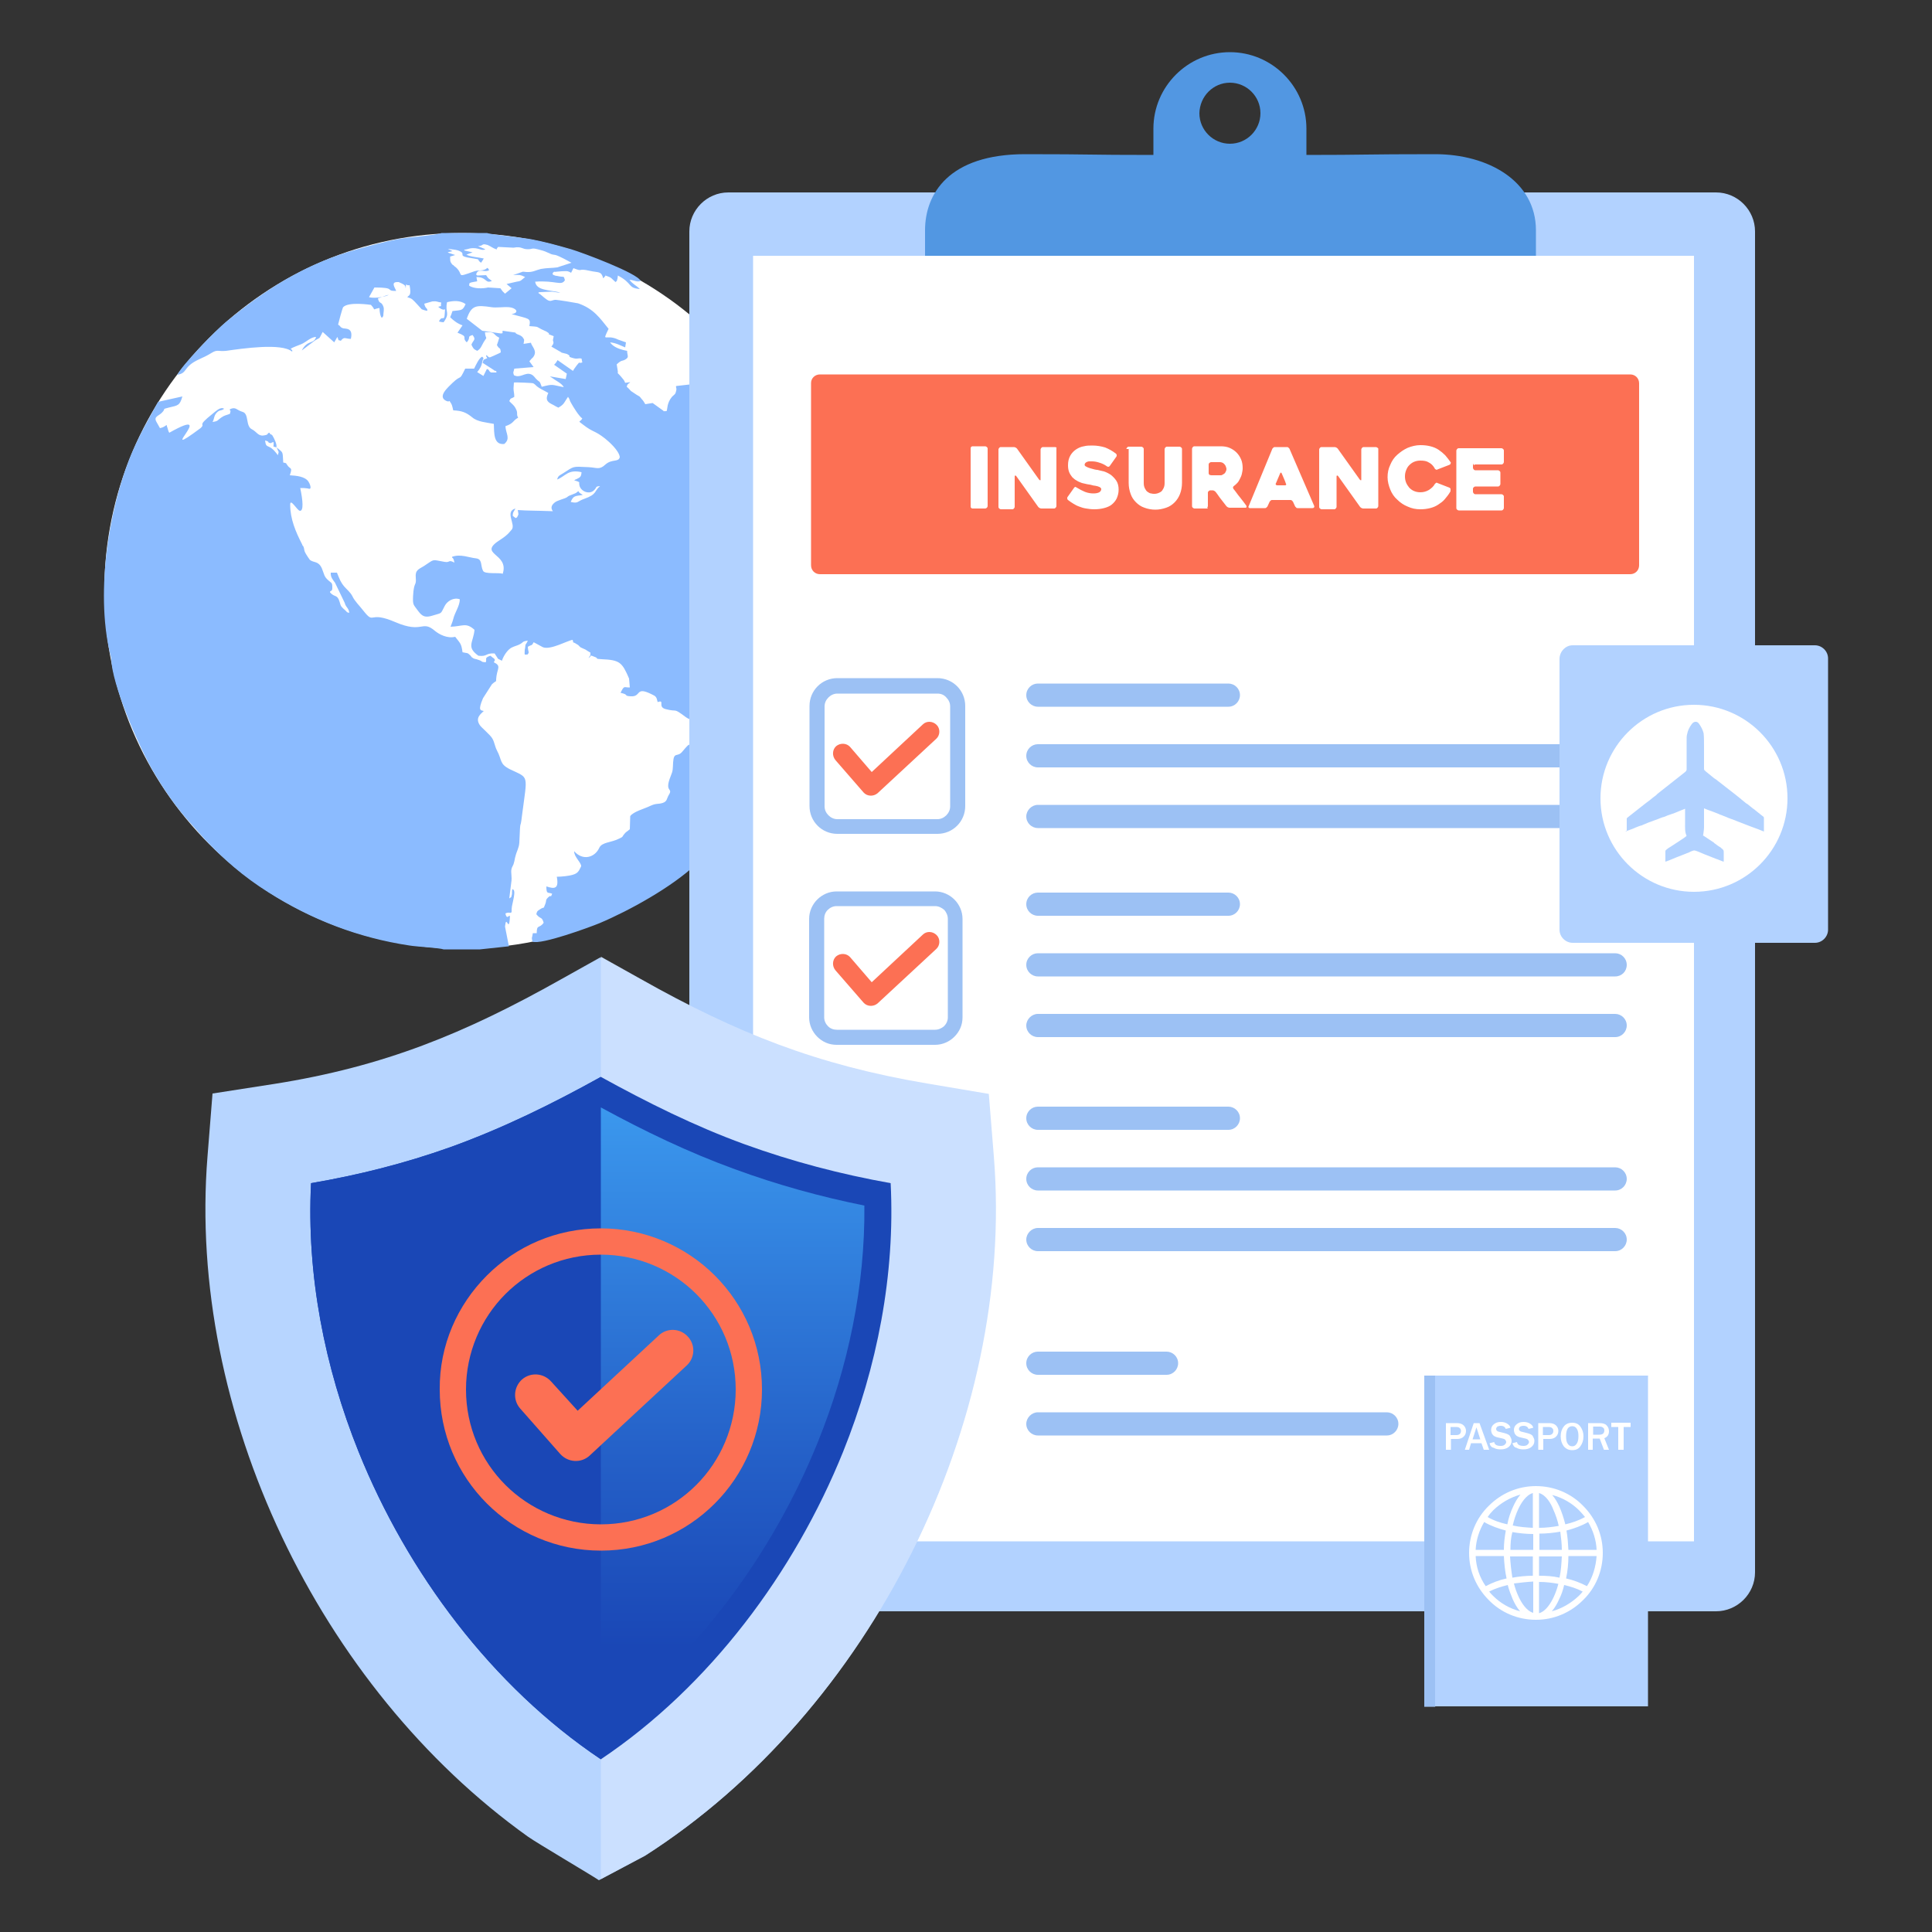 <?xml version="1.0" encoding="utf-8"?>
<!-- Generator: Adobe Illustrator 28.0.0, SVG Export Plug-In . SVG Version: 6.00 Build 0)  -->
<svg version="1.1" id="Glyph" xmlns="http://www.w3.org/2000/svg" xmlns:xlink="http://www.w3.org/1999/xlink" x="0px" y="0px"
	 viewBox="0 0 500 500" style="enable-background:new 0 0 500 500;" xml:space="preserve">
<rect x="0" y="0" width="500" height="500" fill="#333333" stroke="none"/>
<style type="text/css">
	.st0{fill-rule:evenodd;clip-rule:evenodd;fill:#89CCFB;}
	.st1{fill-rule:evenodd;clip-rule:evenodd;fill:#FFFFFF;}
	.st2{fill-rule:evenodd;clip-rule:evenodd;fill:#8BBBFF;}
	.st3{fill-rule:evenodd;clip-rule:evenodd;fill:#B2D2FF;}
	.st4{fill:#9CC1F4;}
	.st5{fill-rule:evenodd;clip-rule:evenodd;fill:#9CC1F4;}
	.st6{fill-rule:evenodd;clip-rule:evenodd;fill:#FC7054;}
	.st7{fill:#5297E2;}
	.st8{fill-rule:evenodd;clip-rule:evenodd;fill:#F7AAAC;}
	.st9{fill:#FFFFFF;}
	.st10{fill-rule:evenodd;clip-rule:evenodd;fill:#F48120;}
	.st11{fill:#B2D2FF;}
	.st12{fill-rule:evenodd;clip-rule:evenodd;fill:#B7D5FF;}
	.st13{fill-rule:evenodd;clip-rule:evenodd;fill:#CBE0FF;}
	.st14{fill-rule:evenodd;clip-rule:evenodd;fill:#1A47B6;}
	
		.st15{clip-path:url(#SVGID_00000111175400072503302220000018231261199626768821_);fill:url(#SVGID_00000027584512800194450180000018122454532423499932_);}
	.st16{fill:#FC7054;}
</style>
<g>
	<path class="st0" d="M30.1,140.9h67.7c1.2,0,2.2,1,2.2,2.2c0,1.2-1,2.2-2.2,2.2H30.1c-1.2,0-2.2-1-2.2-2.2
		C27.8,141.9,28.8,140.9,30.1,140.9"/>
	<path class="st1" d="M119.6,60.3c51.2,0,92.6,41.5,92.6,92.6c0,51.2-41.5,92.6-92.6,92.6C68.5,245.6,27,204.1,27,153
		C27,101.8,68.5,60.3,119.6,60.3"/>
	<path class="st2" d="M123.7,63.7l1.9,0.8c-1,0.6-1.7-0.6-4-0.2c-0.1,0-0.6,0.2-0.8,0.2c-0.9,0.3-0.1-0.3-0.7,0.3l2.2,0.5l-1.6,0.6
		c1.1,0.6,3.3,0.7,4.5,1c-0.2,0.3-0.4,0.7-0.7,1.1c-1.3-0.9,0.1-0.8-1.9-1.1c-5.1-0.7-1.3-1.1-4.1-2.1c-0.6-0.2-1.9-0.3-2.6-0.4
		l1.2,0.6l-1.3,0.3c0.1,0,0.2,0,0.2,0.1l1.8,0.6l-1.3,0.4c0,1-0.1,1.3,0.6,2.1c0,0,0.1,0.1,0.2,0.1l0.3,0.3c0.1,0.1,0.3,0.2,0.4,0.3
		c2.2,2-0.3,2.8,4.8,1c0.9-0.3,1.3-0.1,2.2-0.3c1.4-0.3,0.9-1.1,1.6,0c-1.2,0.8-2.9-0.8-3.4,1.2c0.1,0,0.2,0,0.2,0.1
		c0,0.1,0.2,0.1,0.3,0.1l2.1-0.1c0.8,1.2,0.4,0.6,1.5,1.5c-1.8,0.8-1.2-1-4-1l0.2,1.1c-2.6,0.4-1.9,0.5-2.1,1.1
		c1.2,0.9,3.7,0.8,4.9,0.5l3.2,0.2c0.7,1,0.4,0.6,1.2,1.4l1.7-1.4l-1.3-1.1l2.6-0.6c0.6-0.1,0.7-0.1,1.1-0.3l1.1-0.9
		c-1.2-0.6-1.5-0.6-3.1-0.5l1.7-0.6c1.2-0.4,0.4-0.3,1.8-0.2c1.6,0.1,2.4-0.5,3.7-0.8c1.7-0.3,2.8-0.2,4.2-0.4l3.7-1.2
		c-0.9-0.5-3.1-1.7-4.1-2c-0.5-0.1-0.9-0.1-1.3-0.3c-0.1,0-0.2-0.1-0.2-0.1c-1.3-0.5-0.8-0.5-3.2-1.1c-1.6-0.4-1.2,0-2.5,0
		c-1.6,0-1.5-0.8-3.7-0.4l-4-0.2c-0.6,0.7-0.5,1.1-0.5,0.6c-0.9-0.3-1.3-0.7-2.2-1.1C124.4,62.9,125.4,63.6,123.7,63.7 M120.8,82.5
		l4,3.1l4.8,0.7c0.8-0.1,0.3,0,0.5-0.7l2.8,0.4c1.2,0.2,0-0.1,0.8,0.4c0.5,0.3,0.8,0.2,1.5,0.8c0,0,0.4,0.6,0.4,0.6
		c0.1,0.2,0,0.5-0.1,1.2l1.9-0.3c0.2,1,1.8,2.1,0.6,3.7c-0.3,0.4,0,0-0.4,0.4l-0.6,0.7l1.1,1.5l-5,0.4c-0.2,1-0.4,0.8-0.1,1.7
		c1.7,0.9,2.9-0.9,4.5-0.2c0.8,0.4,0.8,0.8,1.6,1.5c0.7,0.6,0.5,0.1,1.1,1.7c3.1-0.8,2.5-0.5,5.7,0.1c-0.5-1-1.8-1.5-3.6-2.8
		l4.1,0.7l0.3-1.4l-3.3-2.3c0.4-0.4,0.5-0.5,0.9-1.2l4,2.8c0-0.1,0.1-0.2,0.1-0.2c0,0,0.1-0.1,0.1-0.2l0.8-1.1
		c1-1.2,0.2-0.3,1.4-0.7l-0.2-1c-1-0.2-0.9,0.2-2.1-0.1c-2.1-0.6-0.1-0.3-1.7-1.1l-1.2-0.3c-0.1,0-0.2,0-0.2-0.1l-2.6-1.5
		c0.9-1.1,0.4-1.2,0.4-1.7l0.2-1c-2.7-1-0.1-0.1-1.9-1.2l-1.3-0.6c-1.5-0.8-0.7-0.6-3.1-0.8c0.4-2.2,0-1.8-4.6-3.1
		c2.3-0.4,1-1.7-0.7-1.8c-1.6-0.1-3.3,0.2-4.5,0C123.2,78.9,122,79,120.8,82.5z M99.2,81.7c0-0.9,0.3-1.6,0-2.4
		c-0.6-1.5-1-0.4-1.4-2.1c0.5-0.1,0.9-0.3,1.5-0.5c0.5-0.2,0.8-0.3,1.3-0.4c-0.3,0.3-3.3,1.1-5.1,0.6l1.4-2.5c5.8,0,2.6,0.9,5.6,0.9
		c0-0.5-1.6-2.3,0.3-2.3c0.1,0,0.2,0,0.2,0c0.1,0,0.2,0,0.2,0c0.1,0,0.1,0.1,0.2,0.1c1.9,0.8,1.4,1,1.6,1.5c0.1-1.8,0-0.5,1-0.8
		c0.5,2.8-0.1,2.5-0.6,3.1c1.3,0.4,1.3,0.5,2.7,2l1,1.1c0,0,0.1,0.1,0.2,0.1l0.6,0.2c0.3,0.1,0.4,0.1,0.7,0.1c0-0.8-0.5-0.4-0.8-1.8
		l2.1-0.6c1.3-0.1,1,0.1,2.3,0.3c-0.3,1.3,0.4,0.7-0.8,1.1c2.1,1.8,1.8-0.6,1.7,1.8c-0.1,2.2-0.7,0.2-1.5,2c0.7,0.2,0.5,0.1,1.2,0.2
		c1.8-2.5,0.3-2.4,0.9-5.2c1.7-0.4,3.4-0.5,4.8,0.5c-0.8,1.8-1.1,1.5-3.4,1.8c-0.2,0.6-0.4,1.2-0.6,1.6c0.9,0.9,2,1.7,3.2,2.1
		l-1.3,1.9c3.1,1.2,0.9,1.1,2.4,2.5c1.2-1.4-0.1-1.4,1.5-1.9c1,1.3,0.2,1.2-0.3,2.5c0.5,1,0.5,1.1,1.5,1.6c1-0.6,1.1-1.3,1.7-2.3
		c1.1-1.7,0.5-0.4,0.3-2.5c2.9-0.2,1.9,0.5,3.7,1.4c-0.2,0.7-0.3,1.1-0.6,1.9c0.7,1.3,0.9,0.4,1,1.9c-0.5,0.3-1.5,0.7-1.9,0.9
		c-1.1,0.4-0.9,0.7-1.8-0.2c-0.2,0.3-0.1,0.2,0.2,0.8c-1.3,0.6-0.8,0.1-1.2,1.2l2.8,1.8c0.8,0.7,0.6-0.2,0.8,0.7l-1.4,0
		c-0.8-0.4-0.3-0.7-1.1-0.9l-0.9,1.8l-1.6-1c0.8-1,1.1-1.5,1.4-3c0.2-0.9,0.5-0.2-0.1-1c-0.8,0.3-1.6,2.1-2.1,3.1l-2.3,0
		c-1.7,3.5-0.8,1.3-3.3,3.7c-1.1,1.1-4.1,3.6-1.5,4.7c1.1,0.4,0.3-0.7,1.2,0.7c0.2,0.3,0.4,1.3,0.5,1.7c2.2,0.1,3.3,0.5,4.9,1.8
		c1.4,1.2,3.6,1.3,5.6,1.7c0.1,2.4-0.1,5.5,2.7,5.2c1.7-1.4,0.4-2.7,0.3-4.6c2.3-0.8,1.8-1.4,3.3-2.2c-0.6-1,0.1-1.1-0.7-2.5
		c-0.5-0.9-1-1.1-1.6-1.8c0.5-1,0.2-0.4,1.3-1.1c0-1-0.2-1.4-0.2-2.2L133,99c0.4-0.1,4.9,0.1,5,0.2c0.9,0.5,0.4,0.7,3,2l0.9,0.5
		c-0.7,1.5-0.5,2.2,0.9,2.9c0.1,0,0.1,0.1,0.2,0.1c0.1,0,0.1,0.1,0.2,0.1c0.5,0.3,0.7,0.4,1.3,0.7c1.6-0.9,1.5-1.4,2.5-2.8
		c0.6,0.8,0.3,0.8,0.8,1.6c0.5,0.9,2,3.4,2.9,4c-0.6,1.1-1.4,0.4,0.2,1.6c2.7,2.1,2.9,1.4,5.7,3.6c1,0.8,3.6,3.1,3.8,4.8
		c-0.3,1.4-2,0.4-3.7,1.9c-1.6,1.5-2.2,0.8-4.4,0.7c-4.3-0.2-3.6-0.3-6.6,1.6c-0.8,0.5-1.3,0.6-1.5,1.6c2.2-0.9,2.8-2.7,6.3-1.9
		c-0.1,1.2-0.3,1.3-1.3,1.8c-0.1,0-0.2,0.1-0.2,0.1c-0.1,0-0.2,0-0.2,0.1c0,0-0.1,0-0.2,0.1l0.9,0.3c0.1,0,0.2,0.1,0.2,0.1
		c0.1,0,0.2,0.1,0.2,0.1l0,0.5c0,0.1,0.1,0.4,0.1,0.5c0.5,1.5,2.6,2.2,3.7,1.1c0.9-0.8,0.2-1,1.6-1.1c-1.6,1.3-0.7,2.1-4.1,3.3
		c-1.8,0.6-1.5,1.3-3.5,0.8c0.7-1.7,1.2-1.5,3.1-1.8c-0.1-0.2-0.9-0.4-1.1-1c-0.5,0.3-0.4,0.4-0.9,0.6l-1.5,0.6
		c-0.1,0-0.1,0.1-0.2,0.1l-0.4,0.3c-0.6,0.4-2.6,0.8-3.2,1.4c-1,0.8-0.9,1.6-0.4,2.2c-5.5-0.2-6.1-0.1-9.1-0.3
		c0.2,1.3,0.3,0.9-0.2,1.9c-0.6,0.2,0,0.4-1.1-0.4c0-1,0.3-1.1,0.7-1.9c-2.9,0.8,0.2,4.2-1,5.5c-0.4,0.4-0.8,1.2-2.8,2.5
		c-6.4,4,2.3,3.4,0.5,8.9c-0.9-0.4-4.7,0.2-5.1-0.8c-0.1-0.3-0.1-0.2-0.2-0.5c-0.4-1.3-0.1-2.5-1.6-2.7c-1.9-0.2-4-1.2-6.2-0.4
		c-0.1,0.5,0.3-0.2,0.6,1.5c-1.7-0.9-1,0.1-2.6-0.2c-3.4-0.6-2.4-0.8-5.3,1.1c-1.3,0.8-2.3,1-2.1,3c0.2,2.3-0.5,0.8-0.7,4.8
		c-0.1,2.4,0.1,2.1,1.3,3.8c1.1,1.5,1.9,1.8,3.8,1.2c2.5-0.8,1.9-0.2,3.1-2.5c0.6-1.2,2.3-2.3,3.9-1.7c0,1.7-1.3,3.4-1.7,5.1
		c-0.2,0.8-0.5,1.4-0.7,2c3.2-0.1,4-1.2,6.2,0.8c-0.3,3.3-2.2,4.4,1,6.7c2.4,0.3,1.7-0.7,4.2-0.6l0.9,1.4l1,0.5
		c0.4-1.3,1.5-2.9,2.5-3.4c0.8-0.4,1.4-0.5,2-0.8c1.2-0.6,0.6-0.8,2.2-1c-0.8,1.7-0.5,0.3-0.7,1.9l-0.1,0.5c-0.1,1.7,0,1.1,0.7,1.2
		c0.6-0.7,0.2-0.4,0.1-2c0.9-0.6,1-0.2,1.4-1c0,0,0-0.1,0.1-0.1c0,0,0-0.1,0-0.1l2.4,1.3c2,0.8,6.5-1.8,7.7-1.9
		c0.4,1.3-0.4,0.1,1.2,1.2c0.1,0,0.1,0.1,0.2,0.1l0.6,0.6c0.1,0,0.1,0.1,0.2,0.1c0.1,0,0.1,0.1,0.2,0.1c0,0,0.7,0.3,0.9,0.4
		c0.5,0.3,0.9,0.6,1.3,0.8c0,1.1,0,0.5-0.5,1.4c1-0.6,0.1-0.9,1.6-0.3c1.2,0.4-0.2,0.5,1.8,0.6c4.7,0.2,5.3,0.8,7.1,5l0.2,2.3
		c-1.5,0.1-1.4-0.7-2.4,1.4l0.4,0.1c1.7,0.4,0.4,0.7,2.2,0.8c2.9,0.2,1.1-2.7,5.5-0.5c1.1,0.5,1.2,0.7,1.5,2c2-0.7-0.1,1.2,2,1.8
		c3.4,0.9,1.8-0.5,5.3,2.1c1.1,0.8,1.9,0.6,2.7,1.3c1.9,1.6,0.9,4-0.5,5.1c-2,1.6-0.6-0.5-3.1,2.5c-1.3,1.6-2.2-0.1-2.4,2.8
		c-0.1,1.7,0,2.1-0.6,3.5c-1.8,4.4,0.7,3-0.5,4.9c-0.6,1-0.4,1.7-1.6,2.1c-1.3,0.4-1.6,0-3.3,0.8c-1.4,0.7-4.2,1.4-5.1,2.6l-0.1,3.4
		c-0.8,0.7-0.9,0.6-1.4,1.2c-0.7,0.8-0.2,0.7-1.3,1.2c-2.1,1.1-4.5,0.9-5.2,2.4c-1.2,2.6-4.3,3.4-6.5,0.9c-0.1,1.4,1.9,3,1.8,3.9
		c-0.6,1.2-0.8,1.8-2.2,2.2c-1,0.3-2.9,0.5-4.1,0.5c0.6,3.2-0.6,3.2-2.7,2.5c0,2.2,0.4,1.4,1.5,1.9c-0.6,1.5,0-0.1-1.1,1
		c-0.7,0.7-0.3,0.7-0.7,1.7c-0.6,1.5-0.1,0.5-1.3,1.3c-0.8,0.5-0.8,0.5-1,1.3c1.1,1.4,1.4,0.5,1.9,2.2c-1.1,1.6-1.8,0.3-1.8,2.7
		l-1,0c-0.2,1.5-0.4,0.8-0.1,2.2c2.2,0.9,15-3.8,17.4-4.8c7.8-3.3,18.6-9.3,24.8-15.1c4.8-4.5,8.6-7.7,12.7-13.3
		c0.6-0.8,0.8-1.2,1.4-1.4c0.8-1.6,2.5-3.8,3.5-5.4c3.5-5.3,6.5-11,8.8-17.2c0.9-2.4,1.7-4.8,2.4-7.2c-6.8,0.2-2.9-2-4.5-3.4
		c-1.7-1.5-0.5-5.1-0.5-5.1s-3.1-2-4.3-4.8c-1.2-2.8,1.7-3.6,2.2-6.5c0.5-2.9-0.9-1.5-1.5-3.6c-0.6-2,1.7-4.9,0-5.6
		c-1.7,1.6-1.7,0.4-3.7-2.7c-2-3-0.8-1.2-1.9-2.7c-1.1-1.4,3.2-3.7,4.8-5c1.5-1.2,6.5,2.3,6.5,2.3l5.3-6.1c-0.6-3-1.3-6-2.2-9.1
		c-1.3-4.4-2.9-8.7-4.7-12.6c-0.9-2-1.9-4-2.9-5.8c-1-1.9-0.5-1.2-2.4-1.9c-2.2-0.8-0.2-1-2.8-1.6c1.1-0.5,1.6,0.1,1-0.6
		c-0.3-0.3-1.1-0.3-1.7-0.4c1-0.6,0.5-0.7,1.7-0.5c2,0.3,0.4,0.4,1.9,1.3c-0.5-1.5-3.2-5.9-4.7-6.2c-2.2-0.5-7.9,0.3-9.8-0.7
		c-0.3-0.1-4.4,2.7-5.9,1.7c-0.1,0-0.2-0.2-0.2-0.2l-3.5,0.4c-0.2,0.4,0.2,0.4,0,1.2c-0.2,1-0.4,0.9-1.1,1.6
		c-1.4,1.7-1.1,3.2-1.4,3.7c-1.6,0-0.2,0.2-1.1-0.3l-2.5-1.8l-1.9,0.3c-0.3-0.5-0.5-0.9-1-1.4c-0.6-0.8-0.4-0.5-1.2-1l-1.5-1
		c-0.4-0.4-0.6-0.7-1.1-1.1c0.2-0.9,0.5-0.7,0.9-1.2c-1.9,0.2-1,0.4-1.7-0.6c-2.3-2.9-1.2-0.7-1.6-2.8l-0.2-1.2
		c1.4-1.3,1.3-0.7,2.3-1.3c1-0.6,0.4-1,0.4-2.2c-1.6-0.3-3.6-0.9-4.4-2.2c1.7,0.2,2.6,0.8,3.9,1.3l0.2-1.3l-2-0.7
		c-3.2-1.6-4.3,1-2.5-2.8c-2.2-2.7-3.8-5.2-7.9-6.6c-0.4-0.1-5.7-1-6-0.9c-0.9,0.1-1.2,0.7-2.4-0.3c-0.7-0.5-1-0.9-1.9-1.5
		c0.4-0.3-0.1-0.1,0.6-0.2l2.2-0.1c1.6-0.1,1.8,0.3,2.9,0.2c-3-0.7-6.2-0.5-6.5-2.8c5.3-0.4,6.8,1.2,7.7-0.4c-0.4-1.2,0-0.7-1.6-1
		c-0.3-0.1-0.8-0.1-1-0.2c-0.8-0.4-0.3,0.2-0.6-0.6c0.8-0.7-0.1-0.2,1.2-0.4c0,0,1.2-0.1,1.2-0.1c1.2,0,1.4-0.2,2.4,0.4l0.6-1.2
		c2.8,1.1,0.8-0.1,4.3,0.7c2.2,0.5,2.9,0,3.4,1.9c0.1,0,0.2-0.1,0.2-0.2c0.7-0.6,0.5-1,0.4-0.5c1.8,0.6,1.4,0.7,2.6,1.7
		c0.6-0.6,0.2,0,0.5-0.9c0,0,0.1-0.6,0.1-0.8c4,2.1,2.4,3.2,5.7,3.5c-1-1-1.8-1.2-2.7-2.4c1.2,0.1,2,0.7,2.9,0.3
		c-0.8-2-15-7.3-18-8.2c-3.5-1-6.7-1.9-10.4-2.6c-2.1-0.4-10.4-1.2-11.4-1.6h-11.7c-1.5,0.6-8.9,1.1-11.4,1.6
		c-3.5,0.7-6.9,1.6-10.4,2.6C78.8,68.3,68.6,75,58.5,83.3C55.8,85.5,46.9,94.7,45.9,97c2.8-0.5,1.3-2,5.6-4c1.1-0.5,2.2-1,3.3-1.7
		c1.5-0.9,1.6-0.3,3.7-0.5c4.2-0.6,14.4-2.1,17.1,0.2c0.4-1-2.1-0.2,2.3-1.9c1.3-0.5,2.5-1.9,3.9-1.9c-0.6,2-2.2,0.6-3.7,3.5
		l2.9-2.2c0.3-0.2,0.2-0.2,0.7-0.5c1.2-0.7,0.8-0.2,1.4-1.3c0-0.1,0.1-0.1,0.1-0.2l0.2-0.4c0,0,0.1-0.1,0.1-0.2l3,2.7l0.8-1.4
		c0.6,1.3-0.1,0.6,0.9,1c0.9-1.2,1.2-0.5,2.6-0.5c0.7-3.1-1.5-2.5-2.2-2.8c-0.8-0.4-0.2-0.3-1.1-0.9c0.1-0.5,1.1-4.2,1.3-4.5
		c1.4-1.5,7.1-0.6,7.2-0.6c1.5,1.6,0,1.2,2.2,0.8C98.2,80.6,98.6,83.3,99.2,81.7z M28.8,170.4c0,6.5,7.3,23.2,10.9,29.3
		c2.7,4.6,5.2,8.2,8.4,12l4.8,5.4c5,5.3,10,9.7,16.5,13.8c11.2,7.1,23.3,11.8,36.6,13.8c1.8,0.3,7.7,0.6,8.8,1h9.4l7.5-0.8l-1-5.1
		c0.3-3.2,0.9,1.2,1.2-1.6c0.3-2.9-0.6,0.6-1.1-1.8c0.4-0.2,0.5-0.2,0.8-0.2c0.7-0.1-0.1,0.3,0.8-0.1c0-1.5,0.1-1.6,0.4-3
		c0.7-3.1,0-2.8-0.2-3c-0.1,0.3-0.1,1.2-0.1,1.3c-0.3,0.9,0.1,0.6-0.7,1.1l0.5-4c0.3-1.8-0.2-2.6,0.1-3.7c0.1-0.5,0.5-0.9,0.6-1.5
		c0.2-0.6,0.2-1.1,0.4-1.7c0.3-1.3,0.9-2.1,1-3.5c0.3-7.3,0.2-2.6,0.7-7.1c1.4-10.8,1.9-9.5-3.1-11.9c-2.8-1.4-2-2.3-3.4-4.9
		c-0.6-1.2-0.6-2.1-1.2-3.1c-0.5-0.9-2.8-2.8-3.2-3.4c-1.3-1.9,0.2-2.9,1-3.7c-0.8-0.2-1.6,0-0.2-3.3l2.3-3.6c1.5-1.4,0.9,0,1.2-2.2
		c0.3-2,1.2-2.6-0.7-3.5l0.3-0.6c-0.5-0.7,0.1-0.1-0.7-0.7c-0.3-0.3-0.3-0.2-0.5-0.4c-1.7,0.6-0.8,0.8-1.2,1.7
		c-1.4-0.1-0.6-0.2-1.8-0.6c-1-0.4-1-0.1-1.8-0.7l-0.4-0.5c-0.8-0.8-0.8-0.5-2-0.8c-0.3-2.3-0.6-2.3-1.9-4c-2,0.5-4.1-0.6-5.2-1.5
		c-3.5-3-3.1,0.8-10.3-2.3c-7.2-3.1-5.2,0.9-8.3-3c-1-1.3-2.2-2.4-2.8-3.7c-0.5-1-1.4-1.7-2.1-2.5c-1-1.2-1.2-1.9-1.9-3.6l-1.6,0
		c-0.1,1.2,0.6,1.9,1.1,2.6l2.5,5.2c0.4,1.4,1,1.2,1.2,2.6c-0.9-0.2-0.4-0.1-1-0.6c-1-0.9-1.2-1-1.5-2.2c-0.6-2.1-1.3-1.1-2.5-2.5
		c0-0.7,0.7,0.1,0.6-1.5c0-1.1-0.4-1-0.9-1.5c-1.3-1.1-1.1-1.5-1.8-3.2c-0.9-2-2.1-1.4-3.1-2.2c-0.1-0.1-0.9-1.3-1-1.5
		c-0.7-1.2-0.3-1.1-0.7-2c0,0,0-0.1-0.1-0.1c0,0,0-0.1-0.1-0.1l-0.1-0.3c-1.7-3.3-3.1-6.6-3.1-10.3c0-1.8,1.8,1.5,2.5,1.6
		c1,0.1,0.8-2.6,0.1-5.9c0.8,0,1.2,0,1.9,0.1c0.1,0,0.3,0.1,0.4,0.1c0.8,0.1,0.1-1.5-0.2-1.9c-0.9-1.3-3.1-1.5-4.8-1.6
		c0.8-2.3,0.1-1.4-0.7-2.7c0,0,0-0.1-0.1-0.1c-0.2-0.4,0-0.3-0.9-0.5c-0.2-3,0.1-2.4-1.7-3.9c0.1,0.2,0.4,1,0.5,1.1
		c0,0.1,0,0.2,0,0.2l-0.2,0.7c-2.4-3.4-3-1.3-3.3-3.8c1.3,0.3,0.6,0.5,1.1,0.6c0.9,0.2-0.1,0.1,1.1-0.2c0.1,1.8-0.4,0.9,0.7,1.4
		c0.3-0.6-0.5-2.3-1-3.1c-0.3-0.4-0.6-0.2-0.7-0.6c0-0.1-0.1-0.1-0.2-0.1c-0.6,0.3,0,0.5-1.4,0.7c-1.4,0.2-1.8-1-3-1.6
		c-1.7-0.8-0.7-4-2.4-4.5c-1.7-0.5-1.7-1.4-3.3-0.7c-0.1,0.8,0.4-0.2,0,1.2c-1,0.4-1.3,0.3-2.3,1c-1,0.7-0.7,0.9-2.2,1.1
		c0.5-0.8,0.3-1.5,1-2.3c0.9-1,1-0.4,2-1.1c-0.4-0.3-1-0.2-1.6,0.2c-0.4,0.3-1.1,0.8-1.4,1.1c-4.4,3.5-1.6,2.3-3.1,3.7
		c-12.4,9.2,5.2-6.3-8.1,1.2c0-0.1-0.1-0.2-0.1-0.2c0,0-0.1-0.2-0.1-0.2l-0.3-1c0-0.1-0.1-0.1-0.1-0.3c0-0.1,0-0.2-0.1-0.3
		c-0.6,0.4-0.8,0.6-1.7,0.8l-0.9-1.6c-0.8-1.4,0.5-1.5,1.4-2.4c1.2-1.2-0.2-0.8,1.7-1.3c2.5-0.6,2.9-0.5,3.6-2.9l-6.3,1.4
		c-2.5,4.6-4.7,8.3-6.9,13.5C27.8,132.5,24.6,154.8,28.8,170.4z"/>
	<path class="st3" d="M188.5,49.8h255.6c5.6,0,10.1,4.6,10.1,10.1v347c0,5.6-4.6,10.1-10.1,10.1H188.5c-5.6,0-10.1-4.6-10.1-10.1
		v-347C178.4,54.4,182.9,49.8,188.5,49.8"/>
	<rect x="194.9" y="66.2" class="st1" width="243.5" height="332.7"/>
	<path class="st4" d="M242.6,179.5h-25.9c-0.9,0-1.7,0.4-2.3,1h0c-0.6,0.6-1,1.4-1,2.3v25.9c0,0.9,0.4,1.7,1,2.3
		c0.6,0.6,1.4,1,2.3,1h25.9c0.9,0,1.7-0.4,2.3-1v0c0.6-0.6,1-1.4,1-2.3v-25.9c0-0.9-0.4-1.7-1-2.3l0,0
		C244.3,179.8,243.5,179.5,242.6,179.5 M216.7,175.5h25.9c2,0,3.8,0.8,5.1,2.1l0,0c1.3,1.3,2.1,3.1,2.1,5.1v25.9
		c0,2-0.8,3.8-2.1,5.1l0,0c-1.3,1.3-3.1,2.1-5.1,2.1h-25.9c-2,0-3.8-0.8-5.1-2.1c-1.3-1.3-2.1-3.1-2.1-5.1v-25.9
		c0-2,0.8-3.8,2.1-5.1l0,0C212.9,176.3,214.7,175.5,216.7,175.5z"/>
	<path class="st5" d="M268.6,176.9h49.3c1.6,0,3,1.3,3,3c0,1.6-1.3,3-3,3h-49.3c-1.6,0-3-1.3-3-3C265.6,178.2,267,176.9,268.6,176.9
		"/>
	<path class="st4" d="M242,234.5h-25.5c-0.9,0-1.7,0.4-2.3,1h0c-0.6,0.6-0.9,1.4-0.9,2.3v25.5c0,0.9,0.4,1.7,1,2.3
		c0.6,0.6,1.4,0.9,2.3,0.9H242c0.9,0,1.7-0.4,2.3-0.9v0c0.6-0.6,1-1.4,1-2.3v-25.5c0-0.9-0.4-1.7-0.9-2.3l0,0
		C243.7,234.9,242.9,234.5,242,234.5 M216.5,230.7H242c1.9,0,3.7,0.8,5,2.1l0,0c1.3,1.3,2.1,3.1,2.1,5v25.5c0,2-0.8,3.7-2.1,5l0,0
		c-1.3,1.3-3.1,2.1-5,2.1h-25.5c-2,0-3.7-0.8-5-2.1c-1.3-1.3-2.1-3.1-2.1-5v-25.5c0-1.9,0.8-3.7,2.1-5l0,0
		C212.8,231.5,214.6,230.7,216.5,230.7z"/>
	<path class="st6" d="M225.6,254.2l13.2-12.3c1-1,2.6-0.9,3.6,0.1c1,1,0.9,2.7-0.1,3.6l-15.2,14.1l0,0c-1.1,0.9-2.7,0.8-3.6-0.2
		l-7.3-8.4c-0.9-1.1-0.8-2.7,0.2-3.6c1.1-0.9,2.7-0.8,3.6,0.2L225.6,254.2z"/>
	<path class="st7" d="M318.3,21.4c4.3,0,7.9,3.5,7.9,7.9c0,4.3-3.5,7.9-7.9,7.9c-4.3,0-7.9-3.5-7.9-7.9
		C310.5,24.9,314,21.4,318.3,21.4 M239.4,66.2h73.9h2.5h81.7v-6.6c0-12.7-12.3-19.7-26.1-19.7c-18.9,0-17.6,0.2-33.3,0.2l0-0.1v-6.7
		c0-10.9-8.9-19.8-19.8-19.8c-10.9,0-19.8,8.9-19.8,19.8V40l0,0.1c-18,0-14.7-0.2-33.2-0.2c-19.8,0-25.9,10.3-25.9,19.7V66.2z"/>
	<path class="st5" d="M268.6,192.6H418c1.6,0,3,1.3,3,3c0,1.6-1.3,3-3,3H268.6c-1.6,0-3-1.3-3-3C265.6,193.9,267,192.6,268.6,192.6"
		/>
	<path class="st5" d="M268.6,208.3H418c1.6,0,3,1.3,3,3c0,1.6-1.3,3-3,3H268.6c-1.6,0-3-1.3-3-3C265.6,209.7,267,208.3,268.6,208.3"
		/>
	<path class="st5" d="M268.6,231h49.3c1.6,0,3,1.3,3,3c0,1.6-1.3,3-3,3h-49.3c-1.6,0-3-1.3-3-3C265.6,232.3,267,231,268.6,231"/>
	<path class="st5" d="M268.6,246.7H418c1.6,0,3,1.3,3,3s-1.3,3-3,3H268.6c-1.6,0-3-1.3-3-3S267,246.7,268.6,246.7"/>
	<path class="st5" d="M268.6,262.4H418c1.6,0,3,1.3,3,3c0,1.6-1.3,3-3,3H268.6c-1.6,0-3-1.3-3-3C265.6,263.8,267,262.4,268.6,262.4"
		/>
	<path class="st6" d="M225.6,199.8l13.2-12.3c1-1,2.6-0.9,3.6,0.1c1,1,0.9,2.7-0.1,3.6l-15.2,14.1l0,0c-1.1,0.9-2.7,0.8-3.6-0.2
		l-7.3-8.4c-0.9-1.1-0.8-2.7,0.2-3.6c1.1-0.9,2.7-0.8,3.6,0.2L225.6,199.8z"/>
	<path class="st8" d="M229.3,340.4c10.6,0,19.2,8.6,19.2,19.2c0,10.6-8.6,19.2-19.2,19.2c-10.6,0-19.2-8.6-19.2-19.2
		C210,349,218.7,340.4,229.3,340.4"/>
	<path class="st9" d="M238.3,363.2h-4.5c-0.3,0-0.5,0.1-0.6,0.2c-0.2,0.2-0.3,0.4-0.3,0.7v4.6c0,0.3-0.1,0.5-0.2,0.6
		c-0.2,0.2-0.4,0.3-0.7,0.3h-5.4c-0.3,0-0.5-0.1-0.6-0.3c-0.2-0.2-0.3-0.4-0.3-0.6v-4.6c0-0.3-0.1-0.5-0.2-0.7
		c-0.2-0.2-0.4-0.2-0.7-0.2h-4.4c-0.3,0-0.5-0.1-0.7-0.3c-0.2-0.2-0.3-0.4-0.3-0.6v-5.1c0-0.3,0.1-0.5,0.3-0.7
		c0.2-0.2,0.4-0.2,0.7-0.2h4.4c0.3,0,0.5-0.1,0.7-0.3c0.2-0.2,0.2-0.4,0.2-0.6v-4.6c0-0.3,0.1-0.5,0.3-0.7c0.2-0.2,0.4-0.2,0.6-0.2
		h5.4c0.3,0,0.5,0.1,0.7,0.2c0.2,0.2,0.2,0.4,0.2,0.7v4.6c0,0.3,0.1,0.5,0.3,0.6c0.2,0.2,0.4,0.3,0.6,0.3h4.5c0.3,0,0.5,0.1,0.7,0.2
		c0.2,0.2,0.2,0.4,0.2,0.7v5.1c0,0.3-0.1,0.5-0.2,0.6C238.8,363.1,238.5,363.2,238.3,363.2"/>
	<path class="st5" d="M268.6,349.8h33.3c1.6,0,3,1.3,3,3c0,1.6-1.3,3-3,3h-33.3c-1.6,0-3-1.3-3-3C265.6,351.1,267,349.8,268.6,349.8
		"/>
	<path class="st5" d="M268.6,365.5h90.3c1.6,0,3,1.3,3,3c0,1.6-1.3,3-3,3h-90.3c-1.6,0-3-1.3-3-3C265.6,366.9,267,365.5,268.6,365.5
		"/>
	<path class="st6" d="M212.2,96.9h209.7c1.3,0,2.3,1,2.3,2.3v47.1c0,1.3-1,2.3-2.3,2.3H212.2c-1.3,0-2.3-1-2.3-2.3V99.1
		C209.9,97.9,210.9,96.9,212.2,96.9"/>
	<path class="st9" d="M381.2,120.2v0.9c0,0.1,0.1,0.3,0.2,0.4c0.1,0.1,0.2,0.2,0.4,0.2h5.9c0.1,0,0.3,0.1,0.4,0.2
		c0.1,0.1,0.2,0.2,0.2,0.4v3c0,0.1-0.1,0.3-0.2,0.4c-0.1,0.1-0.2,0.2-0.4,0.2h-5.9c-0.1,0-0.3,0.1-0.4,0.2c-0.1,0.1-0.2,0.2-0.2,0.4
		v0.8c0,0.1,0.1,0.3,0.2,0.4c0.1,0.1,0.2,0.2,0.4,0.2h6.8c0.1,0,0.3,0.1,0.4,0.2c0.1,0.1,0.2,0.2,0.2,0.4v3c0,0.1-0.1,0.3-0.2,0.4
		c-0.1,0.1-0.2,0.2-0.4,0.2h-11.1c-0.1,0-0.3-0.1-0.4-0.2c-0.1-0.1-0.2-0.2-0.2-0.4v-14.9c0-0.1,0.1-0.3,0.2-0.4
		c0.1-0.1,0.2-0.2,0.4-0.2h11.1c0.1,0,0.3,0.1,0.4,0.2c0.1,0.1,0.2,0.2,0.2,0.4v3c0,0.1-0.1,0.3-0.2,0.4c-0.1,0.1-0.2,0.2-0.4,0.2
		h-6.8c-0.1,0-0.3,0.1-0.4,0.2C381.3,119.9,381.2,120,381.2,120.2 M375.3,127.3c-0.4,0.7-0.9,1.3-1.4,1.9c-0.5,0.6-1.1,1-1.7,1.4
		c-0.6,0.4-1.3,0.7-2.1,0.9c-0.8,0.2-1.6,0.3-2.5,0.3c-1.2,0-2.2-0.2-3.3-0.7c-1-0.4-1.9-1-2.7-1.8c-0.8-0.7-1.4-1.6-1.8-2.6
		c-0.4-1-0.7-2.1-0.7-3.2c0-1.1,0.2-2.2,0.7-3.2c0.4-1,1-1.9,1.8-2.6c0.8-0.7,1.6-1.3,2.7-1.8c1-0.4,2.1-0.7,3.3-0.7
		c1,0,1.8,0.1,2.6,0.3c0.8,0.2,1.5,0.5,2.1,0.9c0.6,0.4,1.2,0.9,1.7,1.4c0.5,0.6,1,1.2,1.4,1.8c0.1,0.1,0.1,0.2,0,0.4
		c0,0.1-0.1,0.2-0.3,0.3l-3.1,1.2c-0.1,0.1-0.3,0.1-0.4,0c-0.1-0.1-0.3-0.1-0.3-0.3c-0.4-0.7-0.9-1.2-1.5-1.5
		c-0.6-0.4-1.3-0.5-2.2-0.5c-0.6,0-1.1,0.1-1.6,0.3c-0.5,0.2-0.9,0.5-1.3,0.9c-0.4,0.4-0.6,0.8-0.8,1.3c-0.2,0.5-0.3,1-0.3,1.6
		c0,0.6,0.1,1.1,0.3,1.6c0.2,0.5,0.5,0.9,0.8,1.3c0.4,0.4,0.8,0.7,1.3,0.9c0.5,0.2,1,0.3,1.6,0.3c0.8,0,1.5-0.2,2.2-0.6
		c0.6-0.4,1.2-0.9,1.5-1.5c0.1-0.1,0.2-0.2,0.3-0.3c0.1-0.1,0.3-0.1,0.4,0l3.1,1.2c0.1,0.1,0.2,0.1,0.3,0.3
		C375.4,127.1,375.4,127.2,375.3,127.3z M356.7,116.2V131c0,0.1-0.1,0.3-0.2,0.4c-0.1,0.1-0.2,0.2-0.4,0.2h-3.2
		c-0.1,0-0.3,0-0.5-0.1c-0.2-0.1-0.3-0.2-0.4-0.3l-5.7-8c-0.1-0.1-0.2-0.2-0.3-0.1c-0.1,0-0.1,0.1-0.1,0.3v7.8
		c0,0.1-0.1,0.3-0.2,0.4c-0.1,0.1-0.2,0.2-0.4,0.2h-3.3c-0.1,0-0.3-0.1-0.4-0.2c-0.1-0.1-0.2-0.2-0.2-0.4v-14.9
		c0-0.1,0.1-0.3,0.2-0.4c0.1-0.1,0.2-0.2,0.4-0.2h3.3c0.1,0,0.3,0,0.5,0.1c0.2,0.1,0.3,0.2,0.4,0.3l5.7,8c0.1,0.1,0.2,0.2,0.3,0.2
		c0.1,0,0.1-0.1,0.1-0.2v-7.8c0-0.1,0.1-0.3,0.2-0.4c0.1-0.1,0.2-0.2,0.4-0.2h3.2c0.1,0,0.3,0.1,0.4,0.2
		C356.6,115.9,356.7,116,356.7,116.2z M330.6,125.6h1.9c0.1,0,0.3,0,0.3-0.1c0.1-0.1,0.1-0.2,0-0.3c-0.1-0.4-0.3-0.8-0.5-1.3
		c-0.2-0.5-0.4-0.9-0.6-1.4c-0.1-0.1-0.1-0.2-0.2-0.2c-0.1,0-0.1,0.1-0.2,0.2l-1.1,2.6c-0.1,0.1-0.1,0.2,0,0.3
		C330.3,125.6,330.4,125.6,330.6,125.6z M329.3,116.1c0.1-0.1,0.2-0.2,0.3-0.3c0.1-0.1,0.3-0.1,0.4-0.1h3c0.1,0,0.3,0,0.4,0.1
		c0.1,0.1,0.2,0.2,0.3,0.3l6.4,14.8c0.1,0.1,0,0.3,0,0.4c-0.1,0.1-0.2,0.2-0.5,0.2h-3.7c-0.2,0-0.3,0-0.4-0.1
		c-0.1-0.1-0.2-0.2-0.3-0.3l-0.6-1.3c-0.1-0.1-0.2-0.2-0.3-0.3c-0.1-0.1-0.3-0.1-0.4-0.1h-4.6c-0.2,0-0.3,0-0.4,0.1
		c-0.1,0.1-0.2,0.2-0.3,0.3l-0.6,1.3c-0.1,0.1-0.2,0.2-0.3,0.3c-0.1,0.1-0.3,0.1-0.4,0.1h-3.7c-0.1,0-0.1,0-0.2,0
		c-0.1,0-0.1-0.1-0.2-0.1c-0.1-0.1-0.1-0.1-0.1-0.2c0-0.1,0-0.2,0.1-0.3L329.3,116.1z M313.5,123h2.3c0.2,0,0.4,0,0.5-0.1
		c0.2-0.1,0.4-0.2,0.5-0.3c0.2-0.1,0.3-0.3,0.4-0.5c0.1-0.2,0.2-0.4,0.2-0.7c0-0.1,0-0.3-0.1-0.5c-0.1-0.2-0.1-0.4-0.3-0.6
		c-0.1-0.2-0.3-0.3-0.5-0.5c-0.2-0.1-0.5-0.2-0.8-0.2h-2.3c-0.1,0-0.3,0.1-0.4,0.2c-0.1,0.1-0.2,0.2-0.2,0.4v2.3
		c0,0.1,0.1,0.3,0.2,0.4C313.2,122.9,313.3,123,313.5,123z M312.4,131.6h-3.3c-0.1,0-0.3-0.1-0.4-0.2c-0.1-0.1-0.2-0.2-0.2-0.4
		v-14.9c0-0.1,0.1-0.3,0.2-0.4c0.1-0.1,0.2-0.2,0.4-0.2h6.8c0.8,0,1.6,0.1,2.3,0.4c0.7,0.3,1.3,0.7,1.8,1.2c0.5,0.5,0.9,1.1,1.2,1.8
		c0.3,0.7,0.4,1.5,0.4,2.3c0,0.5-0.1,0.9-0.2,1.4c-0.1,0.5-0.3,0.9-0.5,1.3c-0.2,0.4-0.4,0.8-0.7,1.1c-0.3,0.3-0.6,0.6-0.9,0.8
		c-0.1,0.1-0.2,0.2-0.2,0.3c0,0.1,0,0.2,0.1,0.4c0.6,0.7,1.1,1.5,1.7,2.2c0.6,0.8,1.2,1.5,1.6,2.1c0.1,0.1,0.1,0.2,0.1,0.4
		c0,0.1-0.1,0.2-0.3,0.2h-4c-0.1,0-0.3,0-0.5-0.1c-0.2-0.1-0.3-0.2-0.4-0.3c-0.5-0.6-0.9-1.2-1.4-1.8c-0.5-0.6-0.9-1.3-1.4-1.9
		c-0.1-0.1-0.2-0.2-0.4-0.3c-0.2-0.1-0.3-0.1-0.5-0.1h-0.5c-0.1,0-0.3,0.1-0.4,0.2c-0.1,0.1-0.2,0.2-0.2,0.4v3.5
		c0,0.1-0.1,0.3-0.2,0.4C312.7,131.5,312.6,131.6,312.4,131.6z M291.5,116.2c0-0.1,0.1-0.3,0.2-0.4c0.1-0.1,0.2-0.2,0.4-0.2h3.3
		c0.1,0,0.3,0.1,0.4,0.2c0.1,0.1,0.2,0.2,0.2,0.4v8.8c0,0.6,0.1,1,0.3,1.4c0.2,0.4,0.4,0.7,0.7,0.9c0.3,0.2,0.6,0.4,0.9,0.4
		c0.3,0.1,0.6,0.1,0.8,0.1c0.2,0,0.5,0,0.8-0.1c0.3-0.1,0.6-0.2,0.9-0.4c0.3-0.2,0.5-0.5,0.7-0.9c0.2-0.4,0.3-0.8,0.3-1.4v-8.8
		c0-0.1,0.1-0.3,0.2-0.4c0.1-0.1,0.2-0.2,0.4-0.2h3.3c0.1,0,0.3,0.1,0.4,0.2c0.1,0.1,0.2,0.2,0.2,0.4v8.8c0,1-0.2,2-0.5,2.8
		c-0.3,0.8-0.8,1.6-1.4,2.2c-0.6,0.6-1.3,1.1-2.2,1.4c-0.9,0.3-1.8,0.5-2.8,0.5c-1,0-2-0.2-2.8-0.5c-0.9-0.3-1.6-0.8-2.2-1.4
		c-0.6-0.6-1.1-1.3-1.4-2.2c-0.3-0.8-0.5-1.8-0.5-2.8V116.2z M278.5,126.1c0.8,0.5,1.6,0.9,2.3,1.2c0.8,0.3,1.5,0.4,2.2,0.4
		c0.6,0,1.1-0.1,1.5-0.3c0.3-0.2,0.5-0.5,0.5-0.8c0-0.2-0.1-0.3-0.2-0.4c-0.1-0.1-0.3-0.2-0.6-0.3c-0.2-0.1-0.5-0.1-0.8-0.2
		c-0.3,0-0.6-0.1-1-0.2c-0.3-0.1-0.7-0.1-1.1-0.2c-0.4-0.1-0.9-0.2-1.3-0.3c-0.4-0.2-0.9-0.3-1.3-0.6c-0.4-0.2-0.8-0.5-1.2-0.9
		c-0.3-0.4-0.6-0.8-0.8-1.3c-0.2-0.5-0.3-1.1-0.3-1.8c0-1,0.2-1.8,0.6-2.5c0.4-0.7,0.9-1.2,1.5-1.6c0.6-0.4,1.3-0.7,2-0.8
		c0.7-0.2,1.5-0.2,2.2-0.2c1.2,0,2.3,0.2,3.3,0.5c1,0.4,1.9,0.9,2.8,1.6c0.1,0.1,0.2,0.2,0.2,0.4c0,0.1,0,0.3-0.1,0.4l-1.7,2.4
		c-0.1,0.1-0.2,0.2-0.3,0.2c-0.1,0-0.3,0-0.4-0.1c-0.7-0.5-1.4-0.8-2.1-1c-0.6-0.2-1.2-0.3-1.8-0.3c-0.2,0-0.3,0-0.6,0
		c-0.2,0-0.4,0-0.6,0.1c-0.2,0.1-0.3,0.1-0.5,0.3c-0.1,0.1-0.2,0.3-0.2,0.5c0,0.2,0.2,0.4,0.5,0.5c0.3,0.2,0.7,0.3,1,0.4
		c0.4,0.1,0.8,0.2,1.1,0.3c0.4,0.1,0.6,0.1,0.7,0.1c0.5,0.1,1.1,0.3,1.7,0.4c0.6,0.2,1.2,0.5,1.8,0.9c0.5,0.4,1,0.9,1.4,1.5
		c0.4,0.6,0.6,1.4,0.6,2.3c0,0.9-0.2,1.6-0.5,2.3c-0.3,0.6-0.7,1.1-1.3,1.6c-0.5,0.4-1.2,0.7-2,0.9c-0.8,0.2-1.6,0.3-2.5,0.3
		c-0.8,0-1.5-0.1-2.1-0.2c-0.7-0.1-1.3-0.3-1.8-0.5c-0.6-0.2-1.1-0.5-1.6-0.8c-0.5-0.3-0.9-0.6-1.3-0.9c-0.1-0.1-0.2-0.2-0.2-0.4
		c0-0.2,0-0.3,0.1-0.4l1.7-2.4c0.1-0.1,0.2-0.2,0.3-0.2C278.2,126,278.4,126,278.5,126.1z M273.4,116.2V131c0,0.1-0.1,0.3-0.2,0.4
		c-0.1,0.1-0.2,0.2-0.4,0.2h-3.2c-0.1,0-0.3,0-0.5-0.1c-0.2-0.1-0.3-0.2-0.4-0.3l-5.7-8c-0.1-0.1-0.2-0.2-0.3-0.1
		c-0.1,0-0.1,0.1-0.1,0.3v7.8c0,0.1-0.1,0.3-0.2,0.4c-0.1,0.1-0.2,0.2-0.4,0.2H259c-0.1,0-0.3-0.1-0.4-0.2c-0.1-0.1-0.2-0.2-0.2-0.4
		v-14.9c0-0.1,0.1-0.3,0.2-0.4c0.1-0.1,0.2-0.2,0.4-0.2h3.3c0.1,0,0.3,0,0.5,0.1c0.2,0.1,0.3,0.2,0.4,0.3l5.7,8
		c0.1,0.1,0.2,0.2,0.3,0.2c0.1,0,0.1-0.1,0.1-0.2v-7.8c0-0.1,0.1-0.3,0.2-0.4c0.1-0.1,0.2-0.2,0.4-0.2h3.2c0.1,0,0.3,0.1,0.4,0.2
		C273.3,115.9,273.4,116,273.4,116.2z M255,131.6h-3.3c-0.2,0-0.3-0.1-0.4-0.2c-0.1-0.1-0.1-0.2-0.1-0.4v-14.9c0-0.1,0-0.3,0.1-0.4
		c0.1-0.1,0.2-0.2,0.4-0.2h3.3c0.1,0,0.3,0.1,0.4,0.2c0.1,0.1,0.2,0.2,0.2,0.4V131c0,0.1-0.1,0.3-0.2,0.4
		C255.3,131.5,255.1,131.6,255,131.6z"/>
	<path class="st4" d="M242,289.9h-25.5c-0.9,0-1.7,0.4-2.3,1h0c-0.6,0.6-0.9,1.4-0.9,2.3v25.5c0,0.9,0.4,1.7,1,2.3
		c0.6,0.6,1.4,1,2.3,1H242c0.9,0,1.7-0.4,2.3-0.9v0c0.6-0.6,1-1.4,1-2.3v-25.5c0-0.9-0.4-1.7-0.9-2.3l0,0
		C243.7,290.3,242.9,289.9,242,289.9 M216.5,286H242c1.9,0,3.7,0.8,5,2.1l0,0c1.3,1.3,2.1,3.1,2.1,5v25.5c0,2-0.8,3.7-2.1,5l0,0
		c-1.3,1.3-3.1,2.1-5,2.1h-25.5c-2,0-3.7-0.8-5-2.1c-1.3-1.3-2.1-3.1-2.1-5v-25.5c0-1.9,0.8-3.7,2.1-5l0,0
		C212.8,286.8,214.6,286,216.5,286z"/>
	<path class="st10" d="M225.6,309.5l13.2-12.3c1-1,2.6-0.9,3.6,0.1c1,1,0.9,2.7-0.1,3.6l-15.2,14.1l0,0c-1.1,0.9-2.7,0.8-3.6-0.2
		l-7.3-8.4c-0.9-1.1-0.8-2.7,0.2-3.6c1.1-0.9,2.7-0.8,3.6,0.2L225.6,309.5z"/>
	<path class="st5" d="M268.6,286.4h49.3c1.6,0,3,1.3,3,3c0,1.6-1.3,3-3,3h-49.3c-1.6,0-3-1.3-3-3C265.6,287.7,267,286.4,268.6,286.4
		"/>
	<path class="st5" d="M268.6,302.1H418c1.6,0,3,1.3,3,3c0,1.6-1.3,3-3,3H268.6c-1.6,0-3-1.3-3-3C265.6,303.4,267,302.1,268.6,302.1"
		/>
	<path class="st5" d="M268.6,317.8H418c1.6,0,3,1.3,3,3c0,1.6-1.3,3-3,3H268.6c-1.6,0-3-1.3-3-3C265.6,319.2,267,317.8,268.6,317.8"
		/>
	<polygon class="st1" points="420.6,230.2 419.1,231.1 421.1,236.2 422.6,235.3 	"/>
	<g>
		<path class="st3" d="M407,167h62.7c1.8,0,3.4,1.5,3.4,3.4v70.2c0,1.8-1.5,3.4-3.4,3.4H407c-1.8,0-3.4-1.5-3.4-3.4v-70.2
			C403.7,168.5,405.2,167,407,167"/>
		<path class="st1" d="M438.4,182.4c13.3,0,24.2,10.8,24.2,24.2c0,13.3-10.8,24.2-24.2,24.2c-13.3,0-24.2-10.8-24.2-24.2
			C414.2,193.3,425,182.4,438.4,182.4"/>
		<path class="st3" d="M420.6,215.2c0.2-0.1,2-0.7,2.4-0.9c0.1,0,0.1-0.1,0.2-0.1c0.5-0.2,1.2-0.5,1.7-0.6c0.1,0,0.2-0.1,0.2-0.1
			l1.2-0.5c0.2-0.1,0.3-0.1,0.5-0.2l2.2-0.8c0.5-0.2,1.2-0.5,1.7-0.6l0.5-0.2c0.1,0,0.1-0.1,0.2-0.1l2-0.7c0.4-0.2,1.3-0.5,1.7-0.7
			c0.2-0.1,0.8-0.3,1-0.4c0,1.2,0,2.5,0,3.7c0,1.1-0.1,2.4,0.4,3.3c-0.1,0-0.1,0.1-0.2,0.2l-0.7,0.5c-0.3,0.2-0.6,0.4-0.9,0.6
			c-0.8,0.5-1.5,1-2.3,1.5c-0.2,0.1-0.3,0.2-0.5,0.3l-0.4,0.3c-0.2,0.2-0.5,0.3-0.5,0.6l0,2.7c0.2,0,2.3-0.9,2.8-1.1l2.8-1.1
			c0.3-0.1,0.6-0.2,0.9-0.4c1-0.4,0.9-0.4,2,0l1.4,0.6c0.2,0.1,0.3,0.1,0.5,0.2l2.8,1.1c0.4,0.1,1.7,0.7,1.9,0.7v-2.3
			c0-0.6,0-0.7-0.5-1.1c-0.1-0.1-0.2-0.1-0.2-0.2c-0.5-0.3-1.1-0.7-1.6-1.1c0,0-0.1,0-0.1-0.1c0,0-0.1,0-0.1-0.1l-2.7-1.8
			c-0.1,0-0.2-0.1-0.2-0.2v0c0.1,0,0.1,0,0.1,0c0-0.4,0.2-1.3,0.2-2c0-0.8,0-1.5,0-2.2c0-0.9,0-1.8,0-2.7c0.3,0.1,0.7,0.3,1,0.4
			c0.4,0.1,1.6,0.6,1.9,0.7l1,0.4c0.1,0,0.1,0.1,0.2,0.1c0.1,0,0.2,0.1,0.3,0.1c0.2,0.1,0.3,0.1,0.5,0.2l1,0.4c0.1,0,0.1,0,0.2,0.1
			l1.9,0.7c0.1,0,0.2,0.1,0.2,0.1l3.9,1.5c0.3,0.1,1.6,0.6,1.9,0.7l1,0.4c0.2,0.1,0.3,0.1,0.5,0.2v-3.5c0-0.1,0-0.2-0.1-0.3l-2.5-2
			c-0.1-0.1-0.2-0.1-0.3-0.2l-1.1-0.9c-0.2-0.2-0.4-0.3-0.6-0.4l-1.1-0.9c-0.1,0-0.1-0.1-0.1-0.1l-1-0.8c-0.2-0.2-0.4-0.3-0.5-0.4
			l-5-3.9c-0.2-0.1-0.4-0.3-0.6-0.4l-2.2-1.8c-0.2-0.2-0.4-0.3-0.4-0.6l0-4.4c0-0.6,0-1.1,0-1.6c0-1,0-2.2-0.1-3.2
			c-0.2-0.9-0.7-1.8-1.2-2.5c-0.2-0.3-0.5-0.5-0.8-0.5h-0.2c-0.1,0-0.3,0.1-0.5,0.2c-0.5,0.4-1.2,1.6-1.4,2.3
			c-0.3,1.2-0.3,1-0.3,2.2c0,0.1,0,0.2,0,0.3l0,4.4c0,1,0,1.9,0,2.9c0,0.2-0.1,0.4-0.2,0.5c-0.1,0.1-0.1,0.1-0.2,0.2l-7.1,5.6
			c-0.1,0.1-0.1,0.1-0.2,0.2c-0.1,0.1-0.1,0.1-0.2,0.2l-0.8,0.6c-0.6,0.5-1.2,1-1.8,1.4l-4.7,3.7c-0.1,0.1-0.3,0.2-0.3,0.4
			c0,0,0,0.2,0,0.4V215.2z"/>
	</g>
	<rect x="368.6" y="356" class="st11" width="57.9" height="85.6"/>
	<polygon class="st11" points="368.6,441.7 371.4,441.7 426.5,356 368.6,356 	"/>
	<path class="st1" d="M420.1,375.2h-1.3v-5.9h-1.8v-1.1h5v1.1h-1.8V375.2z M412.3,371.3h1.6c0.4,0,0.8-0.1,1-0.3
		c0.2-0.2,0.3-0.5,0.3-0.8c0-0.3-0.1-0.6-0.3-0.7c-0.2-0.2-0.5-0.3-0.9-0.3h-1.7V371.3z M416.4,375.2h-1.3l-1.1-2.9h-1.8v2.9H411
		v-6.9h3c0.8,0,1.5,0.2,1.8,0.6c0.4,0.4,0.6,0.9,0.6,1.5c0,0.9-0.4,1.5-1.2,1.8L416.4,375.2z M406.9,374.3c0.5,0,0.8-0.2,1.1-0.6
		c0.3-0.4,0.5-1,0.5-2c0-0.8-0.1-1.4-0.4-1.9c-0.3-0.5-0.7-0.7-1.2-0.7c-1.1,0-1.6,0.9-1.6,2.6c0,0.8,0.1,1.5,0.4,1.9
		C406,374.1,406.4,374.3,406.9,374.3z M406.9,375.3c-0.9,0-1.6-0.3-2.2-1c-0.5-0.7-0.8-1.5-0.8-2.6c0-1,0.3-1.9,0.8-2.5
		c0.5-0.7,1.3-1,2.2-1c0.9,0,1.6,0.3,2.1,1c0.5,0.7,0.8,1.5,0.8,2.5c0,1.1-0.3,1.9-0.8,2.6C408.5,375,407.8,375.3,406.9,375.3z
		 M399.3,371.4h1.5c0.4,0,0.7-0.1,0.9-0.3c0.2-0.2,0.3-0.4,0.3-0.8c0-0.3-0.1-0.5-0.3-0.7c-0.2-0.2-0.5-0.3-1-0.3h-1.4V371.4z
		 M399.3,375.2h-1.2v-6.9h2.8c0.8,0,1.4,0.2,1.8,0.6c0.4,0.4,0.6,0.9,0.6,1.4c0,0.6-0.2,1.1-0.6,1.5c-0.4,0.4-1,0.6-1.6,0.6h-1.7
		V375.2z M391.4,373.5l1.2-0.3c0.1,0.7,0.7,1,1.7,1c0.4,0,0.8-0.1,1-0.3c0.2-0.2,0.4-0.4,0.4-0.7c0-0.2-0.1-0.4-0.2-0.5
		c-0.1-0.2-0.3-0.3-0.7-0.4l-1.3-0.3c-0.5-0.1-0.8-0.3-1-0.4c-0.2-0.2-0.4-0.4-0.5-0.6c-0.1-0.3-0.2-0.6-0.2-0.9
		c0-0.6,0.2-1.1,0.7-1.5c0.5-0.4,1-0.6,1.8-0.6c0.6,0,1.1,0.1,1.6,0.4c0.5,0.3,0.8,0.6,0.9,1.1l-1.2,0.3c-0.2-0.5-0.6-0.8-1.3-0.8
		c-0.4,0-0.7,0.1-0.9,0.2c-0.2,0.2-0.3,0.4-0.3,0.6c0,0.4,0.3,0.7,1,0.8l1.2,0.3c0.7,0.2,1.2,0.4,1.4,0.8c0.2,0.4,0.4,0.7,0.4,1.2
		c0,0.7-0.3,1.2-0.8,1.6c-0.5,0.4-1.2,0.6-2,0.6c-0.7,0-1.3-0.1-1.8-0.4C391.9,374.6,391.6,374.1,391.4,373.5z M385.5,373.5l1.2-0.3
		c0.1,0.7,0.7,1,1.7,1c0.4,0,0.8-0.1,1-0.3c0.2-0.2,0.4-0.4,0.4-0.7c0-0.2-0.1-0.4-0.2-0.5c-0.1-0.2-0.3-0.3-0.7-0.4l-1.3-0.3
		c-0.5-0.1-0.8-0.3-1-0.4c-0.2-0.2-0.4-0.4-0.5-0.6c-0.1-0.3-0.2-0.6-0.2-0.9c0-0.6,0.2-1.1,0.7-1.5c0.5-0.4,1-0.6,1.8-0.6
		c0.6,0,1.1,0.1,1.6,0.4c0.5,0.3,0.8,0.6,0.9,1.1l-1.2,0.3c-0.2-0.5-0.6-0.8-1.3-0.8c-0.4,0-0.7,0.1-0.9,0.2
		c-0.2,0.2-0.3,0.4-0.3,0.6c0,0.4,0.3,0.7,1,0.8l1.2,0.3c0.7,0.2,1.2,0.4,1.4,0.8c0.2,0.4,0.4,0.7,0.4,1.2c0,0.7-0.3,1.2-0.8,1.6
		c-0.5,0.4-1.2,0.6-2,0.6c-0.7,0-1.3-0.1-1.8-0.4C386,374.6,385.6,374.1,385.5,373.5z M383.1,372.5l-1-3.1l-1,3.1H383.1z
		 M385.4,375.2H384l-0.6-1.7h-2.7l-0.5,1.7h-1.1l2.3-6.9h1.5L385.4,375.2z M375.4,371.4h1.5c0.4,0,0.7-0.1,0.9-0.3
		c0.2-0.2,0.3-0.4,0.3-0.8c0-0.3-0.1-0.5-0.3-0.7c-0.2-0.2-0.5-0.3-1-0.3h-1.4V371.4z M375.4,375.2h-1.2v-6.9h2.8
		c0.8,0,1.4,0.2,1.8,0.6c0.4,0.4,0.6,0.9,0.6,1.4c0,0.6-0.2,1.1-0.6,1.5c-0.4,0.4-1,0.6-1.6,0.6h-1.7V375.2z"/>
	<path class="st1" d="M390.2,410.2c-1.6,0.4-3.3,0.9-4.8,1.7c0.3,0.4,0.7,0.8,1,1.1c1.9,1.9,4.3,3.3,7,4c-0.8-0.9-1.4-2-1.9-3.1
		C391,412.7,390.5,411.4,390.2,410.2 M409.6,411.9c-1.5-0.8-3.1-1.3-4.8-1.7c-0.3,1.3-0.7,2.5-1.3,3.7c-0.5,1.1-1.1,2.2-1.9,3.1
		c2.6-0.7,5-2.1,7-4C409,412.6,409.3,412.3,409.6,411.9z M405.1,394.5c1.7-0.4,3.5-1,5.1-1.9c-0.5-0.6-1-1.2-1.5-1.7
		c-1.9-1.9-4.3-3.3-7-4c0.8,0.9,1.4,2,1.9,3.1C404.2,391.4,404.7,392.9,405.1,394.5z M385,392.6c1.5,0.9,3.3,1.5,5.1,1.9
		c0.3-1.6,0.8-3.1,1.5-4.6c0.5-1.1,1.1-2.2,1.9-3.1c-2.6,0.7-5,2.1-7,4C385.9,391.4,385.4,392,385,392.6z M396.7,395.4v-9
		c-1.8,0.5-3.1,2.7-3.8,4.2c-0.6,1.3-1.1,2.8-1.4,4.2C393.3,395.2,395,395.3,396.7,395.4z M391.8,409.8c0.3,1.2,0.7,2.3,1.2,3.4
		c0.7,1.5,2,3.7,3.8,4.2v-8.1C395.1,409.4,393.4,409.6,391.8,409.8z M398.3,409.4v8.1c1.8-0.5,3.1-2.7,3.8-4.2
		c0.5-1.1,0.9-2.2,1.2-3.4C401.7,409.6,400,409.4,398.3,409.4z M398.3,386.4v9c1.7,0,3.4-0.2,5.1-0.5c-0.3-1.4-0.8-2.9-1.4-4.2
		C401.4,389.1,400.1,386.9,398.3,386.4z M411,393.9c-1.7,1-3.7,1.7-5.6,2.2c0.3,1.6,0.4,3.3,0.5,5h7.3
		C413.1,398.6,412.3,396.1,411,393.9z M398.3,401.1h5.9c0-1.6-0.2-3.1-0.4-4.7c-1.8,0.3-3.6,0.5-5.4,0.5V401.1z M390.9,401.1h5.9
		V397c-1.8,0-3.7-0.2-5.4-0.5C391,398,390.9,399.5,390.9,401.1z M381.9,401.1h7.3c0-1.7,0.2-3.3,0.5-5c-1.9-0.5-3.9-1.2-5.6-2.2
		C382.8,396.1,382,398.6,381.9,401.1z M389.2,402.7h-7.3c0.1,2.8,1,5.5,2.6,7.8c1.7-0.9,3.5-1.6,5.4-2
		C389.5,406.7,389.3,404.7,389.2,402.7z M391.4,408.3c1.7-0.3,3.5-0.5,5.3-0.5v-5h-5.9C390.9,404.6,391.1,406.4,391.4,408.3z
		 M403.6,408.3c0.4-1.8,0.5-3.7,0.6-5.5h-5.9v5C400.1,407.8,401.9,407.9,403.6,408.3z M413.2,402.7h-7.3c0,2-0.2,3.9-0.6,5.8
		c1.8,0.4,3.7,1.1,5.4,2C412.2,408.2,413,405.5,413.2,402.7z M397.5,384.6c4.6,0,9,1.8,12.2,5.1c3.3,3.3,5.1,7.6,5.1,12.2
		c0,4.6-1.8,9-5.1,12.2c-3.3,3.3-7.6,5.1-12.2,5.1c-4.6,0-9-1.8-12.2-5.1c-3.3-3.3-5.1-7.6-5.1-12.2c0-4.6,1.8-9,5.1-12.2
		C388.6,386.4,392.9,384.6,397.5,384.6z"/>
	<rect x="368.6" y="356" class="st5" width="2.8" height="85.6"/>
	<path class="st12" d="M155,486.6c-2.4-1.6-16-9.6-18.4-11.3c-54-38.6-88.2-109.9-82.9-176l1.3-16.3l16.1-2.5
		c28.3-4.5,49.1-13,74-27l10.2-5.7l10.2,5.7c25,14.1,45.8,22.3,74.2,27.1l16,2.7l1.3,16.1c5.6,69-31.9,143.7-90.1,180.9L155,486.6z"
		/>
	<path class="st13" d="M155.5,247.6l10.2,5.7c25,14.1,45.8,22.3,74.2,27.1l16,2.7l1.3,16.1c5.6,69-31.9,143.7-90.1,180.9l-11.6,6.2
		V247.6z"/>
	<path class="st14" d="M80.5,306.2c-1.2,23.7,3.5,47.6,12.3,69.5c12.6,31.3,34.5,60.7,62.7,79.6c28.2-18.9,50.1-48.4,62.7-79.6
		c8.8-21.9,13.5-45.8,12.3-69.5c-12.9-2.3-25.5-5.6-37.9-10.1c-12.9-4.7-25.1-10.8-37.1-17.4c-12.6,7-25.4,13.3-39,18.2
		C104.7,301.1,92.8,304.1,80.5,306.2"/>
	<path class="st14" d="M80.5,306.2c-1.2,23.7,3.5,47.6,12.3,69.5c12.6,31.3,34.5,60.7,62.7,79.6l0,0V278.7
		c-12.6,7-25.4,13.3-39,18.2C104.7,301.1,92.8,304.1,80.5,306.2"/>
	<g>
		<defs>
			<path id="SVGID_1_" d="M155.5,286.6l0,160.2c25.1-18.1,44.7-45.2,56.2-73.7c7.8-19.3,12.2-40.3,12-61.1
				c-11.4-2.3-22.6-5.4-33.5-9.4C178.1,298.2,166.7,292.7,155.5,286.6"/>
		</defs>
		<clipPath id="SVGID_00000132081459206283402070000005192361485571053699_">
			<use xlink:href="#SVGID_1_"  style="overflow:visible;"/>
		</clipPath>
		
			<linearGradient id="SVGID_00000001642044195323567730000006436299495093440436_" gradientUnits="userSpaceOnUse" x1="189.668" y1="426.401" x2="189.653" y2="248.335">
			<stop  offset="0" style="stop-color:#1A47B6"/>
			<stop  offset="0.268" style="stop-color:#245FC7"/>
			<stop  offset="0.831" style="stop-color:#3D9DF1"/>
			<stop  offset="1" style="stop-color:#45B1FF"/>
		</linearGradient>
		
			<rect x="155.5" y="286.6" style="clip-path:url(#SVGID_00000132081459206283402070000005192361485571053699_);fill:url(#SVGID_00000001642044195323567730000006436299495093440436_);" width="68.4" height="160.2"/>
	</g>
	<g>
		<path class="st16" d="M126,330.1c7.6-7.6,18-12.2,29.5-12.2c11.5,0,22,4.7,29.5,12.2c7.6,7.6,12.2,18,12.2,29.5
			c0,11.5-4.7,22-12.2,29.5c-7.6,7.6-18,12.2-29.5,12.2c-11.5,0-22-4.7-29.5-12.2c-7.6-7.6-12.2-18-12.2-29.5
			C113.7,348.1,118.4,337.7,126,330.1 M155.5,324.7c-9.7,0-18.4,3.9-24.7,10.2c-6.3,6.3-10.2,15.1-10.2,24.7
			c0,9.7,3.9,18.4,10.2,24.7c6.3,6.3,15.1,10.2,24.7,10.2c9.7,0,18.4-3.9,24.7-10.2c6.3-6.3,10.2-15.1,10.2-24.7
			c0-9.7-3.9-18.4-10.2-24.7C173.9,328.6,165.1,324.7,155.5,324.7z"/>
		<path class="st6" d="M149.5,365.1l21-19.5c2.1-2,5.5-1.9,7.5,0.3c2,2.1,1.9,5.5-0.3,7.5l-25.1,23.3l-0.1,0.1
			c-2.2,1.9-5.5,1.7-7.5-0.5l-10.4-11.8c-1.9-2.2-1.7-5.5,0.5-7.5c2.2-1.9,5.5-1.7,7.5,0.5L149.5,365.1z"/>
	</g>
</g>
</svg>
